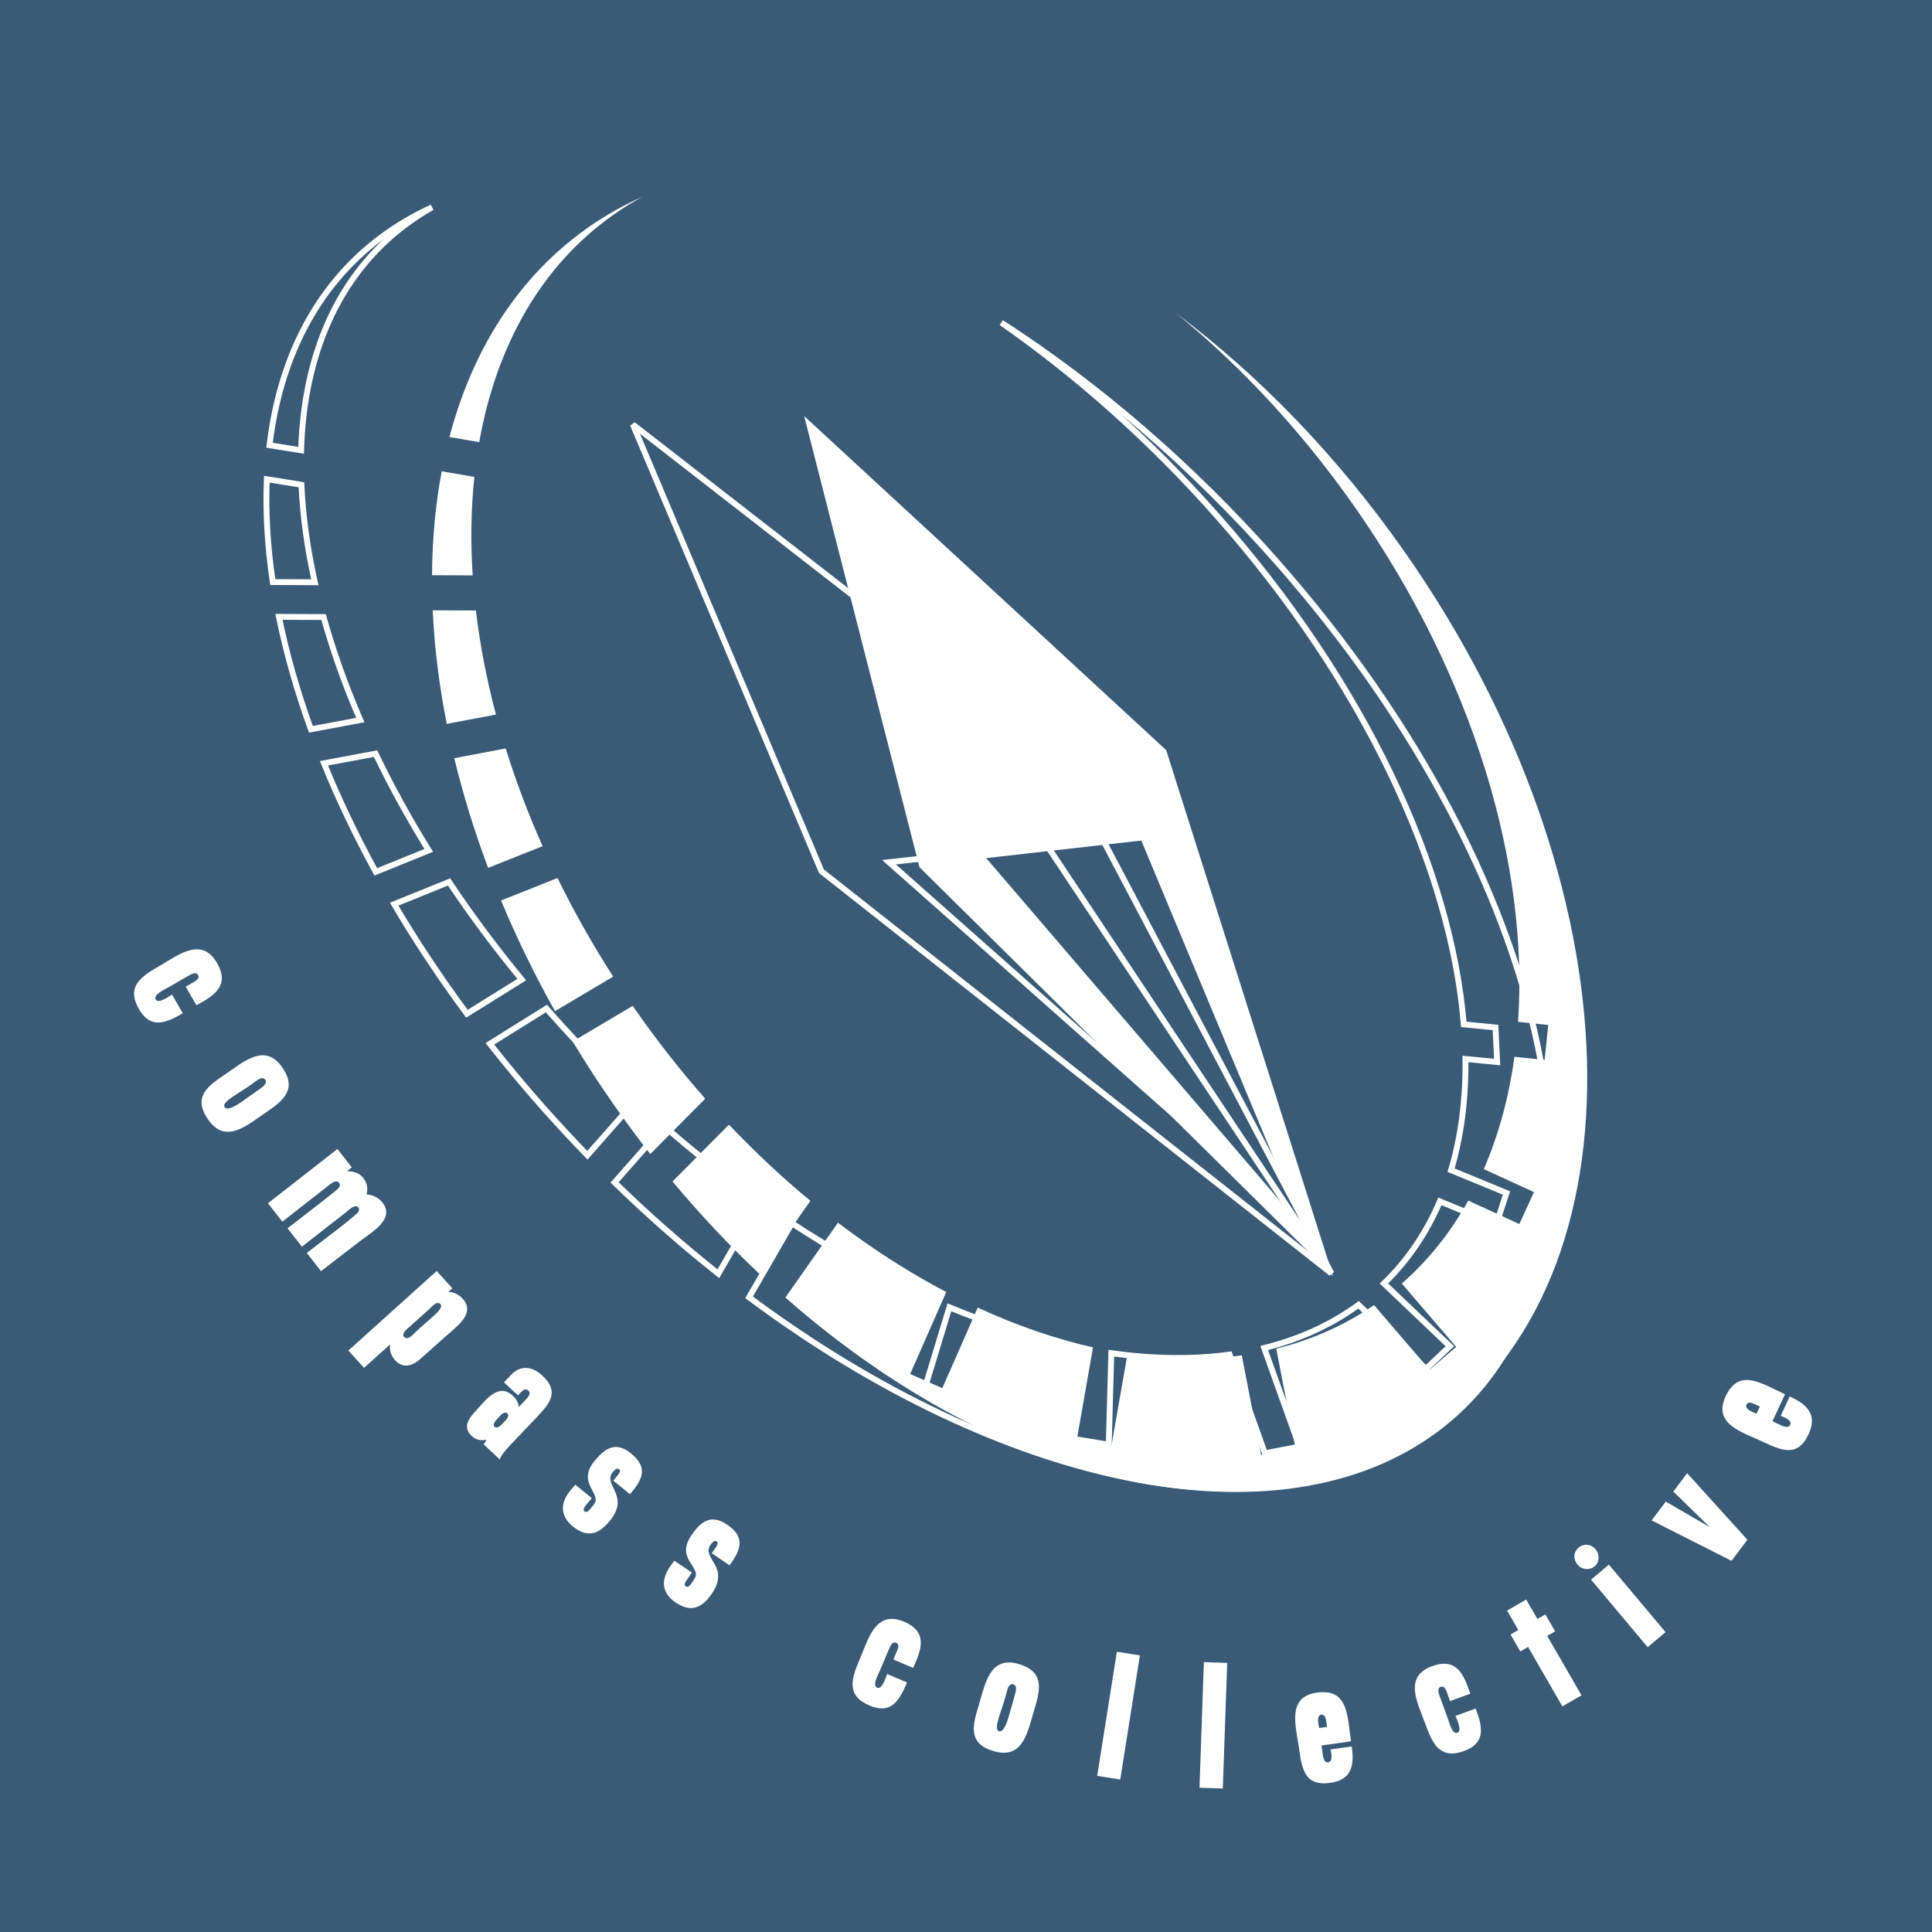 <?xml version="1.0" encoding="utf-8"?>
<!-- Generator: Adobe Illustrator 13.0.0, SVG Export Plug-In . SVG Version: 6.00 Build 14948)  -->
<!DOCTYPE svg PUBLIC "-//W3C//DTD SVG 1.0//EN" "http://www.w3.org/TR/2001/REC-SVG-20010904/DTD/svg10.dtd">
<svg version="1.0" id="Layer_1" xmlns="http://www.w3.org/2000/svg" xmlns:xlink="http://www.w3.org/1999/xlink" x="0px" y="0px"
	 width="192.756px" height="192.756px" viewBox="0 0 192.756 192.756" enable-background="new 0 0 192.756 192.756"
	 xml:space="preserve">
<g>
	<polygon fill-rule="evenodd" clip-rule="evenodd" fill="#3A5B78" points="0,0 192.756,0 192.756,192.756 0,192.756 0,0 	"/>
	<path fill-rule="evenodd" clip-rule="evenodd" fill="#FFFFFF" d="M18.237,101.091l-1.074-1.861
		c-0.311,0.179-1.346,0.963-1.624,0.482s0.88-0.983,1.206-1.172l2.109-1.218c0.248-0.143,0.707-0.387,0.904-0.046
		c0.224,0.388-0.331,0.646-0.594,0.798l-0.636,0.367l1.075,1.861l0.682-0.394c1.644-0.95,2.415-2.015,1.367-3.83
		c-1.541-2.668-3.867-0.788-5.759,0.305c-1.83,1.057-3.328,2.045-2.02,4.31C15.036,102.711,16.571,102.073,18.237,101.091
		L18.237,101.091z"/>
	<path fill-rule="evenodd" clip-rule="evenodd" fill="#FFFFFF" d="M26.485,111.021c1.766-1.191,3.171-2.312,1.709-4.479
		c-1.742-2.583-3.912-0.58-5.768,0.672c-1.737,1.172-3.182,2.232-1.709,4.415C22.479,114.242,24.614,112.283,26.485,111.021
		L26.485,111.021z M24.09,109.937c-0.283,0.19-1.376,0.972-1.676,0.525c-0.361-0.534,1.438-1.358,2.794-2.358l0.361-0.266
		c0.243-0.186,0.678-0.436,0.898-0.109c0.23,0.342-0.21,0.682-0.462,0.852C25.376,109.026,24.743,109.496,24.09,109.937
		L24.09,109.937z"/>
	<path fill-rule="evenodd" clip-rule="evenodd" fill="#FFFFFF" d="M35.916,123.831c1.143-0.893,3.535-2.194,2.246-3.845
		c-0.386-0.494-0.976-0.783-1.596-0.821c0.175-0.591,0.052-1.154-0.323-1.635c-0.418-0.536-0.966-0.654-1.625-0.684l0.48-0.375
		l-1.433-1.835l-6.93,5.414l1.434,1.834l4.389-3.429c0.282-0.221,0.936-0.867,1.267-0.444c0.231,0.297-0.054,0.542-0.254,0.722
		c-0.525,0.433-1.076,0.863-1.612,1.282c-1.086,0.849-2.184,1.684-3.271,2.533l1.434,1.834l4.389-3.429
		c0.254-0.199,0.925-0.882,1.233-0.487c0.231,0.297-0.082,0.564-0.297,0.755c-0.528,0.458-1.064,0.878-1.615,1.308
		c-1.072,0.838-2.153,1.637-3.225,2.475l1.422,1.82C33.311,125.821,34.631,124.835,35.916,123.831L35.916,123.831z"/>
	<path fill-rule="evenodd" clip-rule="evenodd" fill="#FFFFFF" d="M44.526,133.273c1.012-0.91,2.958-2.229,1.639-3.692
		c-0.372-0.413-0.877-0.681-1.435-0.685l0.399-0.359l-1.558-1.73l-8.811,7.934l1.558,1.73l2.595-2.337
		c-0.056,0.58,0.093,1.121,0.489,1.56c0.803,0.892,1.757,0.587,2.556-0.132C42.811,134.794,43.674,134.041,44.526,133.273
		L44.526,133.273z M41.21,133.15c-0.214,0.218-0.625,0.538-0.9,0.232c-0.335-0.373,0.454-0.915,0.693-1.131l1.743-1.569l0.321-0.313
		c0.188-0.193,0.612-0.551,0.875-0.258c0.443,0.492-1.263,1.595-2.426,2.738L41.21,133.15L41.21,133.15z"/>
	<path fill-rule="evenodd" clip-rule="evenodd" fill="#FFFFFF" d="M49.869,145.612c0.097-0.497,1.028-1.417,1.395-1.81
		c0.757-0.812,1.541-1.601,2.31-2.425c1.295-1.389,2.269-2.513,0.54-4.125c-1.021-0.953-2.18-1.103-3.193-0.015l-0.635,0.681
		l1.401,1.307c0.256-0.275,0.642-0.846,1.035-0.479c0.354,0.33-0.2,0.818-0.419,1.054l-0.55,0.589
		c-0.016-0.455-0.257-0.826-0.584-1.132c-1.428-1.331-2.66,0.384-3.613,1.406c-0.696,0.746-1.487,1.674-0.505,2.59
		c0.445,0.415,0.905,0.5,1.496,0.391l-0.288,0.467L49.869,145.612L49.869,145.612z M50.21,141.964
		c-0.183,0.196-0.598,0.642-0.873,0.385c-0.289-0.269,0.313-0.834,0.484-1.018c0.183-0.196,0.538-0.551,0.8-0.307
		C50.91,141.293,50.394,141.768,50.21,141.964L50.21,141.964z"/>
	<path fill-rule="evenodd" clip-rule="evenodd" fill="#FFFFFF" d="M60.856,151.717c2.051-2.533-0.756-3.562,0.269-4.829
		c0.124-0.153,0.42-0.489,0.643-0.31c0.265,0.214-0.141,0.601-0.276,0.768l-0.305,0.376l1.67,1.353l0.338-0.418
		c1.138-1.405,1.204-2.481-0.244-3.654c-1.503-1.217-2.579-0.544-3.661,0.793c-1.735,2.143,0.706,3.198,0.012,4.226
		c-0.099,0.15-0.212,0.29-0.325,0.429c-0.135,0.167-0.428,0.529-0.651,0.349c-0.278-0.226,0.127-0.611,0.273-0.793l0.439-0.542
		l-1.642-1.33l-0.465,0.545c-1.042,1.23-1.081,2.559,0.228,3.618C58.622,153.479,59.763,153.066,60.856,151.717L60.856,151.717z"/>
	<path fill-rule="evenodd" clip-rule="evenodd" fill="#FFFFFF" d="M71.033,158.979c1.822-2.702-1.064-3.482-0.153-4.834
		c0.11-0.163,0.375-0.524,0.613-0.364c0.282,0.19-0.088,0.611-0.208,0.789l-0.271,0.4l1.782,1.202l0.301-0.445
		c1.011-1.5,0.982-2.577-0.562-3.619c-1.604-1.081-2.616-0.317-3.577,1.108c-1.542,2.286,0.981,3.124,0.379,4.209
		c-0.085,0.158-0.186,0.307-0.286,0.455c-0.12,0.179-0.38,0.564-0.618,0.404c-0.297-0.2,0.073-0.62,0.203-0.813l0.391-0.579
		l-1.752-1.182l-0.416,0.584c-0.931,1.316-0.853,2.643,0.542,3.584C68.961,160.93,70.061,160.419,71.033,158.979L71.033,158.979z"/>
	<path fill-rule="evenodd" clip-rule="evenodd" fill="#FFFFFF" d="M90.492,167.858l-1.978-0.84c-0.14,0.33-0.495,1.579-1.006,1.362
		s0.11-1.314,0.257-1.661l0.952-2.241c0.112-0.264,0.332-0.735,0.694-0.581c0.412,0.175,0.125,0.714,0.006,0.995l-0.287,0.676
		l1.978,0.84l0.308-0.726c0.742-1.747,0.716-3.062-1.213-3.881c-2.835-1.204-3.562,1.698-4.415,3.709
		c-0.826,1.945-1.426,3.636,0.98,4.658C88.912,171.078,89.753,169.646,90.492,167.858L90.492,167.858z"/>
	<path fill-rule="evenodd" clip-rule="evenodd" fill="#FFFFFF" d="M103.187,170.594c0.623-2.038,1.01-3.793-1.491-4.558
		c-2.979-0.911-3.405,2.012-4.06,4.152c-0.613,2.004-1.068,3.737,1.449,4.507C102.1,175.617,102.526,172.752,103.187,170.594
		L103.187,170.594z M100.643,171.258c-0.1,0.325-0.458,1.62-0.973,1.463c-0.616-0.188,0.263-1.961,0.687-3.592l0.114-0.434
		c0.071-0.296,0.253-0.766,0.629-0.65c0.394,0.121,0.267,0.662,0.177,0.953C101.068,169.74,100.873,170.504,100.643,171.258
		L100.643,171.258z"/>
	<polygon fill-rule="evenodd" clip-rule="evenodd" fill="#FFFFFF" points="111.768,177.541 113.728,165.159 111.429,164.795 
		109.468,177.177 111.768,177.541 	"/>
	<polygon fill-rule="evenodd" clip-rule="evenodd" fill="#FFFFFF" points="122.001,178.44 122.438,165.912 120.111,165.831 
		119.674,178.359 122.001,178.44 	"/>
	<path fill-rule="evenodd" clip-rule="evenodd" fill="#FFFFFF" d="M134.569,172.045c-0.27-2.043-0.801-3.505-3.194-3.168
		c-3.016,0.424-2.08,3.348-1.777,5.494c0.291,2.075,0.525,3.868,3.132,3.502c2.129-0.299,2.413-1.75,2.131-3.627l-2.11,0.297
		c0.065,0.334,0.278,1.209-0.236,1.28c-0.479,0.067-0.527-0.667-0.569-0.968l-0.101-0.71l2.944-0.414L134.569,172.045
		L134.569,172.045z M132.398,172.295l-0.781,0.11L131.543,172c-0.061-0.299-0.105-0.872,0.285-0.927s0.46,0.441,0.497,0.708
		L132.398,172.295L132.398,172.295z"/>
	<path fill-rule="evenodd" clip-rule="evenodd" fill="#FFFFFF" d="M147.231,170.462l-2.02,0.734
		c0.122,0.337,0.715,1.493,0.193,1.684c-0.522,0.189-0.816-1.037-0.944-1.391l-0.833-2.289c-0.099-0.27-0.26-0.764,0.111-0.898
		c0.42-0.153,0.578,0.438,0.683,0.725l0.251,0.689l2.02-0.735l-0.27-0.74c-0.649-1.784-1.564-2.728-3.534-2.011
		c-2.895,1.053-1.446,3.671-0.699,5.724c0.723,1.986,1.437,3.632,3.894,2.738C148.271,173.895,147.909,172.273,147.231,170.462
		L147.231,170.462z"/>
	<polygon fill-rule="evenodd" clip-rule="evenodd" fill="#FFFFFF" points="155.156,162.761 154.18,161.07 153.389,161.526 
		152.27,159.588 150.361,160.689 151.481,162.628 150.706,163.076 151.682,164.767 152.457,164.318 155.878,170.243 
		157.786,169.142 154.365,163.217 155.156,162.761 	"/>
	<path fill-rule="evenodd" clip-rule="evenodd" fill="#FFFFFF" d="M159.18,154.563c-0.438-0.521-1.155-0.597-1.677-0.159
		c-0.549,0.46-0.548,1.185-0.111,1.706c0.427,0.508,1.194,0.588,1.702,0.162C159.615,155.835,159.605,155.071,159.18,154.563
		L159.18,154.563z M166.173,162.841l-5.653-6.736l-1.783,1.497l5.652,6.735L166.173,162.841L166.173,162.841z"/>
	<polygon fill-rule="evenodd" clip-rule="evenodd" fill="#FFFFFF" points="168.328,146.984 166.949,148.815 170.595,152.369 
		166.194,149.816 164.782,151.69 172.754,155.724 174.338,153.621 168.328,146.984 	"/>
	<path fill-rule="evenodd" clip-rule="evenodd" fill="#FFFFFF" d="M176.556,138.372c-1.859-0.887-3.375-1.238-4.396,0.953
		c-1.287,2.76,1.676,3.567,3.64,4.483c1.899,0.886,3.531,1.666,4.644-0.72c0.908-1.947-0.153-2.976-1.882-3.762l-0.9,1.931
		c0.315,0.128,1.165,0.426,0.945,0.896c-0.204,0.438-0.847,0.08-1.123-0.049l-0.649-0.303l1.257-2.694L176.556,138.372
		L176.556,138.372z M175.583,140.329l-0.332,0.715l-0.382-0.158c-0.283-0.112-0.787-0.387-0.621-0.744
		c0.167-0.357,0.621-0.146,0.865-0.031L175.583,140.329L175.583,140.329z"/>
	<path fill="none" stroke="#FFFFFF" stroke-width="0.584" stroke-miterlimit="2.613" d="M79.006,122.043
		c4.062,2.658,8.161,4.949,12.227,6.85l-2.459,8.1l3.531,1.396l2.416-7.958c4.252,1.761,8.445,3.08,12.496,3.929l-0.255,9.176
		l3.659,0.6l0.254-9.132c4.149,0.586,8.115,0.646,11.803,0.143l3.52,9.846l3.452-0.659l-3.519-9.844
		c3.473-0.86,6.641-2.285,9.411-4.308l6.717,6.393l2.397-2.259l-6.581-6.262c2.397-2.313,4.252-5.073,5.581-8.192l5.623,2.313
		l1.02-3.152l-5.524-2.273c1.009-3.39,1.48-7.119,1.434-11.097l3.162,0.308l-0.164-3.45l-3.163-0.309
		c-1.28-15.452-9.823-34.037-24.728-50.856c-6.655-7.51-13.941-13.95-21.411-19.158c9.499,6.143,18.832,14.101,27.256,23.607
		c29.085,32.822,36.32,71.668,16.162,86.767c-15.696,11.757-43.373,5.648-68.587-13.126L79.006,122.043L79.006,122.043z
		 M66.265,112.354c3.127,2.732,6.328,5.246,9.565,7.529l-4.159,7.197c-3.525-2.793-6.991-5.834-10.354-9.108L66.265,112.354
		L66.265,112.354z M26.891,44.421c1.038-8.676,4.68-15.903,11.107-20.717c1.583-1.187,3.29-2.191,5.102-3.019
		c-0.92,0.521-1.805,1.099-2.651,1.732c-6.739,5.048-10.126,12.998-10.408,22.51L26.891,44.421L26.891,44.421z M27.216,58.073
		c-0.53-3.563-0.731-7-0.595-10.263l3.451,0.555c0.142,3.116,0.591,6.373,1.339,9.727L27.216,58.073L27.216,58.073z M31.018,72.763
		c-1.384-3.823-2.45-7.578-3.19-11.22l4.455,0.019c0.937,3.359,2.16,6.8,3.663,10.28L31.018,72.763L31.018,72.763z M37.492,86.986
		c-1.99-3.634-3.716-7.257-5.171-10.833l5.15-0.962c1.538,3.205,3.308,6.434,5.305,9.654L37.492,86.986L37.492,86.986z
		 M46.586,101.141c-2.68-3.618-5.102-7.273-7.26-10.93l5.475-2.219c2.187,3.276,4.606,6.534,7.254,9.741L46.586,101.141
		L46.586,101.141z M54.16,110.471c-1.851-2.089-3.614-4.202-5.286-6.332l5.643-3.517l0.401,0.454
		c2.738,3.09,5.583,5.999,8.503,8.715l-4.816,5.469C57.099,113.71,55.616,112.114,54.16,110.471L54.16,110.471z M104.416,84.289
		l25.392,38.155L88.695,86.023L104.416,84.289L104.416,84.289z M63.144,42.354l42.45,32.999l27.236,51.69l-50.876-40.12
		L63.144,42.354L63.144,42.354z"/>
	<path fill-rule="evenodd" clip-rule="evenodd" fill="#FFFFFF" d="M83.603,121.99c3.53,2.684,7.152,4.998,10.802,6.917l-3.597,8.18
		l3.207,1.41l3.535-8.037c3.85,1.778,7.708,3.111,11.501,3.968l-1.626,9.267l3.45,0.606l1.618-9.223
		c3.928,0.592,7.757,0.651,11.4,0.144l1.926,9.943l3.439-0.666l-1.925-9.941c3.49-0.868,6.77-2.307,9.755-4.349l5.539,6.455
		l2.658-2.282l-5.426-6.323c2.667-2.336,4.877-5.123,6.632-8.273l5.093,2.337l1.462-3.185l-5.005-2.296
		c1.485-3.423,2.503-7.189,3.056-11.206l3.014,0.312l0.359-3.485l-3.015-0.312c1.085-15.604-4.388-34.374-16.282-51.359
		c-5.312-7.584-11.394-14.087-17.839-19.347c8.268,6.204,16.103,14.24,22.825,23.841c23.211,33.147,24.373,72.377,2.596,87.625
		c-16.956,11.873-42.82,5.705-64.397-13.255L83.603,121.99L83.603,121.99z M72.729,112.205c2.616,2.759,5.335,5.298,8.125,7.604
		l-5.106,7.268c-2.992-2.82-5.888-5.892-8.65-9.198L72.729,112.205L72.729,112.205z M44.841,43.6
		c2.308-8.762,6.919-16.061,13.862-20.922c1.71-1.198,3.512-2.212,5.391-3.048c-0.969,0.526-1.912,1.109-2.826,1.75
		c-7.281,5.098-11.753,13.126-13.456,22.732L44.841,43.6L44.841,43.6z M43.103,57.387c0.023-3.599,0.345-7.069,0.967-10.365
		l3.256,0.56c-0.331,3.147-0.386,6.436-0.167,9.823L43.103,57.387L43.103,57.387z M44.572,72.221
		c-0.764-3.86-1.231-7.652-1.4-11.331l4.308,0.02c0.401,3.393,1.068,6.867,1.999,10.382L44.572,72.221L44.572,72.221z M48.7,86.585
		c-1.38-3.669-2.505-7.328-3.376-10.94l5.129-0.971c1.006,3.237,2.234,6.497,3.682,9.749L48.7,86.585L48.7,86.585z M55.373,100.881
		c-2.05-3.654-3.844-7.346-5.382-11.039l5.631-2.241c1.623,3.309,3.476,6.598,5.556,9.836L55.373,100.881L55.373,100.881z
		 M61.299,110.303c-1.478-2.109-2.865-4.243-4.164-6.395l5.989-3.552l0.319,0.459c2.185,3.12,4.5,6.058,6.918,8.801l-5.482,5.522
		C63.655,113.574,62.46,111.962,61.299,110.303L61.299,110.303z"/>
	<path fill-rule="evenodd" clip-rule="evenodd" fill="#FFFFFF" d="M113.867,83.861l16.105,38.605L98.394,85.613L113.867,83.861
		L113.867,83.861z M80.232,41.512l36.117,33.326l16.641,52.468L91.734,86.522L80.232,41.512L80.232,41.512z"/>
</g>
</svg>
